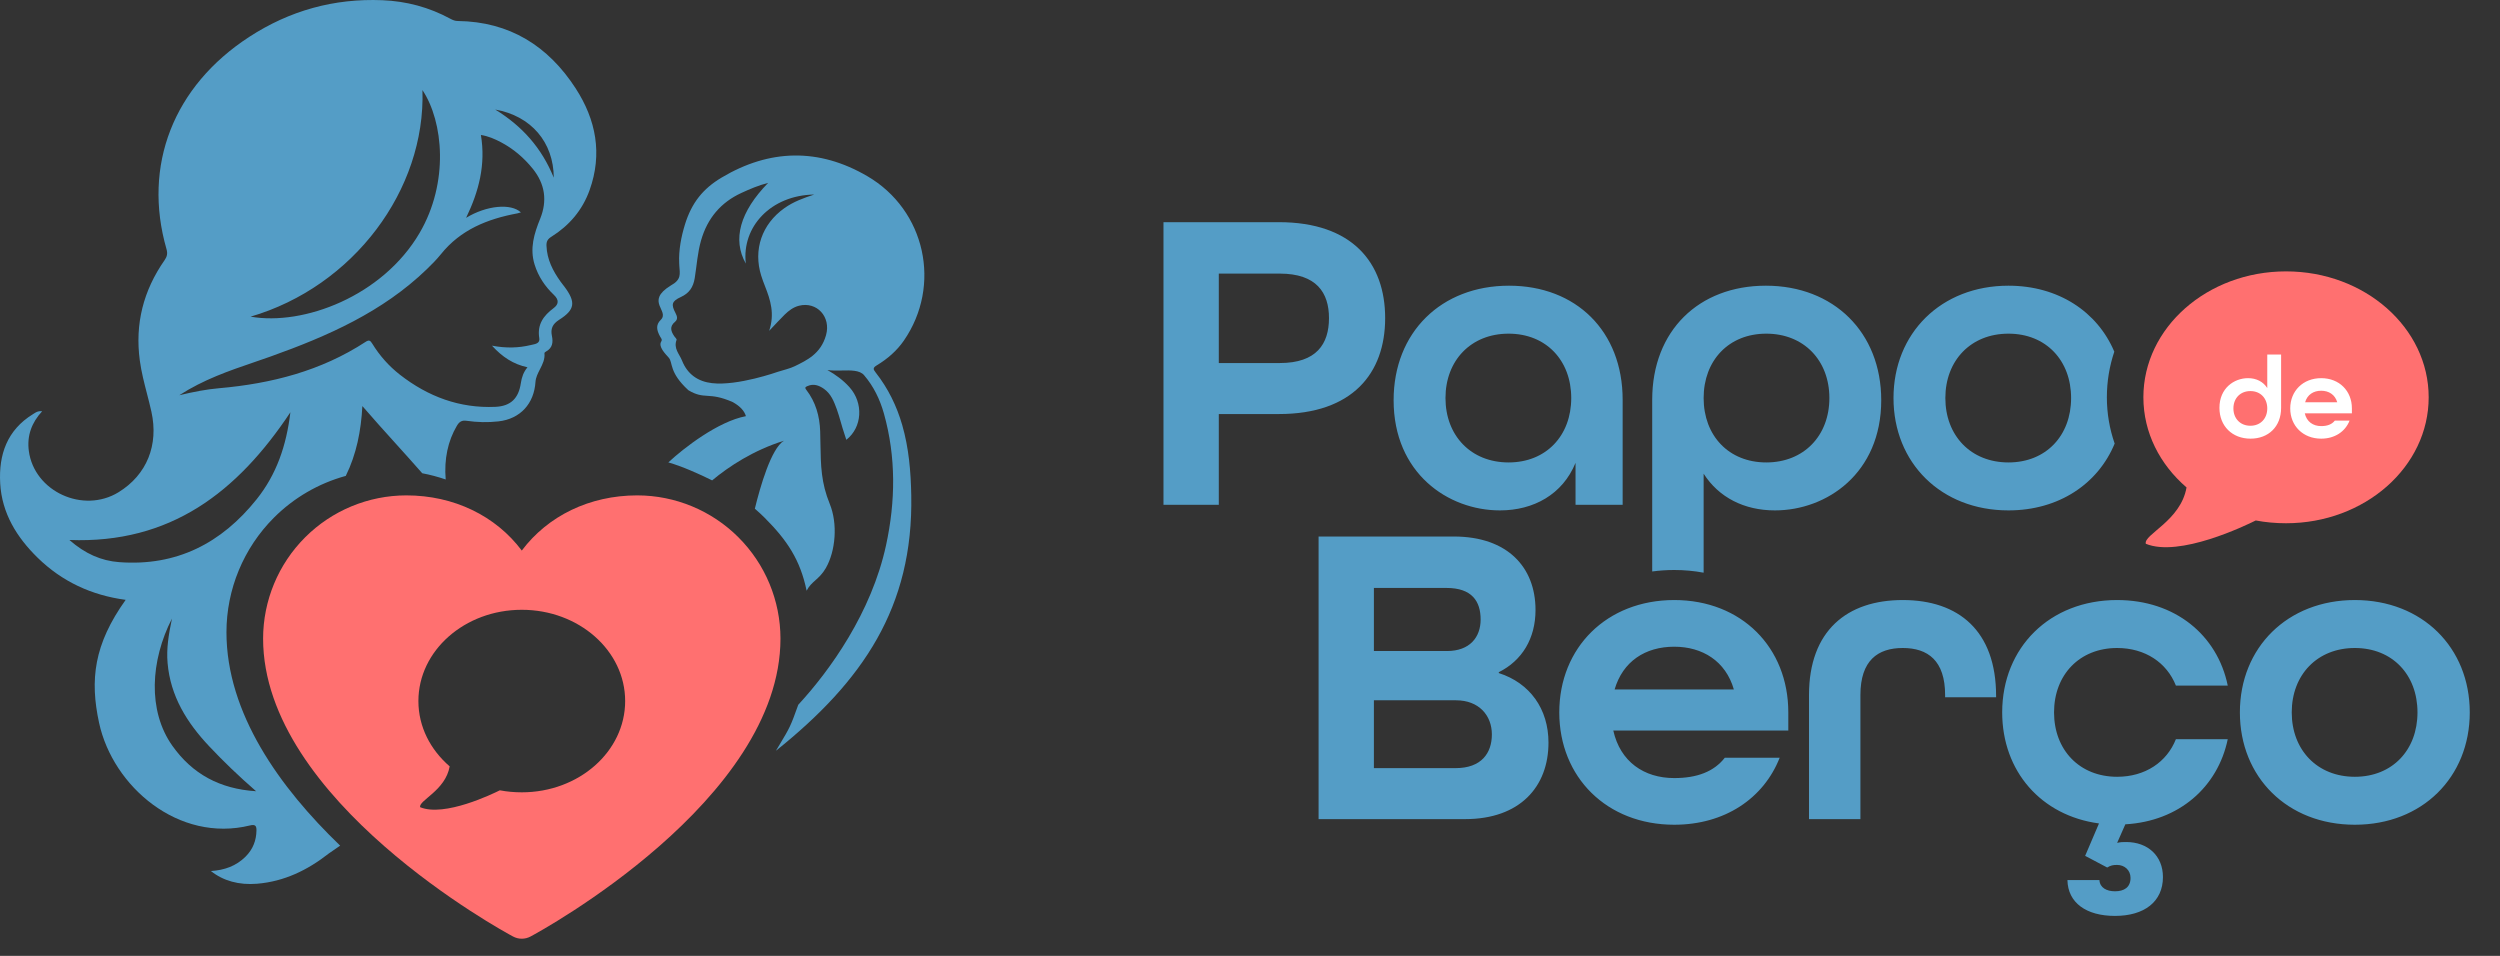 <svg xmlns="http://www.w3.org/2000/svg" width="170" height="65" viewBox="0 0 170 65" fill="none"><rect x="0" y="0" width="170" height="65" fill="#333333" stroke="none"/><path fill-rule="evenodd" clip-rule="evenodd" d="M155.45 18.454C150.093 18.454 145.75 22.288 145.75 27.017C145.75 29.423 146.877 31.59 148.684 33.145C148.29 35.423 145.742 36.35 145.915 36.977C148.194 37.919 152.707 35.731 153.392 35.392C154.054 35.518 154.746 35.581 155.45 35.581C160.808 35.581 165.15 31.748 165.15 27.017C165.15 22.288 160.807 18.454 155.45 18.454Z" fill="#FF7070"></path><path d="M153.035 29.829C151.793 29.829 150.922 28.975 150.922 27.733C150.922 26.395 151.919 25.715 152.869 25.715C153.43 25.715 153.897 25.952 154.174 26.388V24.109H155.115V27.741C155.115 29.006 154.261 29.829 153.035 29.829ZM153.026 28.951C153.715 28.951 154.174 28.46 154.174 27.772C154.174 27.084 153.715 26.593 153.026 26.593C152.339 26.593 151.872 27.084 151.872 27.772C151.872 28.46 152.339 28.951 153.026 28.951ZM157.841 29.829C156.606 29.829 155.736 28.959 155.736 27.772C155.736 26.585 156.606 25.715 157.841 25.715C159.075 25.715 159.929 26.585 159.929 27.772V28.105H156.725C156.851 28.674 157.287 28.975 157.841 28.975C158.259 28.975 158.569 28.856 158.766 28.603H159.771C159.478 29.347 158.766 29.829 157.841 29.829ZM156.748 27.353H158.932C158.782 26.831 158.355 26.57 157.841 26.57C157.311 26.57 156.898 26.839 156.748 27.353Z" fill="white"></path><path fill-rule="evenodd" clip-rule="evenodd" d="M79.117 34.325V15.108H86.963C91.958 15.108 94.191 17.87 94.191 21.631C94.191 25.392 91.958 28.155 86.963 28.155H82.878V34.325H79.117ZM82.878 24.687H87.022C89.519 24.687 90.371 23.394 90.371 21.631C90.371 19.898 89.519 18.605 87.022 18.605H82.878V24.687ZM101.995 34.707C98.47 34.707 94.766 32.18 94.766 27.214C94.766 22.601 97.999 19.427 102.613 19.427C107.167 19.427 110.34 22.513 110.34 27.185V34.325H107.137V31.475C106.256 33.62 104.288 34.707 101.995 34.707ZM102.583 31.446C105.14 31.446 106.844 29.624 106.844 27.067C106.844 24.511 105.14 22.689 102.583 22.689C100.026 22.689 98.293 24.511 98.293 27.067C98.293 29.624 100.026 31.446 102.583 31.446ZM113.472 40.525H113.464C113.59 40.52 113.718 40.518 113.846 40.518C113.974 40.518 114.101 40.52 114.226 40.525H114.22C114.096 40.52 113.972 40.518 113.846 40.518C113.72 40.518 113.595 40.52 113.472 40.525ZM112.35 38.861C112.835 38.794 113.333 38.76 113.846 38.76C114.539 38.76 115.208 38.823 115.847 38.943V32.21C116.876 33.826 118.609 34.707 120.696 34.707C124.222 34.707 127.924 32.18 127.924 27.214C127.924 22.601 124.691 19.427 120.078 19.427C115.524 19.427 112.35 22.483 112.35 27.185V38.861ZM124.398 27.067C124.398 29.624 122.664 31.446 120.107 31.446C117.552 31.446 115.847 29.624 115.847 27.067C115.847 24.511 117.552 22.689 120.107 22.689C122.664 22.689 124.398 24.511 124.398 27.067ZM136.575 34.707C131.991 34.707 128.758 31.475 128.758 27.067C128.758 22.66 131.991 19.427 136.575 19.427C139.972 19.427 142.626 21.202 143.773 23.915C143.446 24.887 143.267 25.927 143.267 27.017C143.267 28.12 143.455 29.175 143.797 30.163C142.663 32.908 139.995 34.707 136.575 34.707ZM136.575 31.446C139.131 31.446 140.835 29.624 140.835 27.067C140.835 24.511 139.131 22.689 136.575 22.689C134.018 22.689 132.284 24.511 132.284 27.067C132.284 29.624 134.018 31.446 136.575 31.446Z" fill="#549DC6"></path><path d="M89.664 55.7V36.483H98.861C102.505 36.483 104.415 38.569 104.415 41.478C104.415 43.418 103.504 44.916 101.918 45.71V45.768C104.033 46.444 105.297 48.207 105.297 50.499C105.297 53.496 103.357 55.7 99.626 55.7H89.664ZM93.425 44.27H98.391C99.948 44.27 100.683 43.33 100.683 42.125C100.683 40.891 100.095 39.98 98.362 39.98H93.425V44.27ZM93.425 52.233H98.978C100.742 52.233 101.447 51.205 101.447 49.941C101.447 48.648 100.566 47.62 99.008 47.62H93.425V52.233ZM113.848 56.082C109.263 56.082 106.031 52.85 106.031 48.442C106.031 44.035 109.263 40.803 113.848 40.803C118.431 40.803 121.605 44.035 121.605 48.442V49.676H109.704C110.174 51.792 111.79 52.909 113.848 52.909C115.404 52.909 116.551 52.468 117.285 51.528H121.017C119.93 54.29 117.285 56.082 113.848 56.082ZM109.793 46.885H117.903C117.344 44.946 115.757 43.976 113.848 43.976C111.879 43.976 110.351 44.975 109.793 46.885ZM123.012 55.7V47.267C123.012 42.889 125.597 40.803 129.388 40.803C133.179 40.803 135.735 42.889 135.735 47.326V47.414H132.268V47.267C132.268 44.916 131.092 44.064 129.388 44.064C127.684 44.064 126.508 44.916 126.508 47.267V55.7H123.012ZM143.965 52.821C145.875 52.821 147.344 51.822 147.961 50.264H151.487C150.811 53.526 148.167 55.847 144.523 56.053L143.965 57.316C144.2 57.258 144.376 57.258 144.582 57.258C146.051 57.258 147.08 58.198 147.08 59.638C147.08 61.313 145.816 62.282 143.818 62.282C141.879 62.282 140.615 61.401 140.585 59.843H142.761C142.789 60.372 143.26 60.608 143.818 60.608C144.435 60.608 144.876 60.343 144.876 59.697C144.876 59.168 144.464 58.815 143.965 58.815C143.7 58.815 143.525 58.844 143.289 58.991L141.79 58.198L142.731 55.994C138.793 55.465 136.149 52.439 136.149 48.442C136.149 44.035 139.381 40.803 143.965 40.803C147.903 40.803 150.782 43.183 151.487 46.62H147.961C147.344 45.063 145.875 44.064 143.965 44.064C141.409 44.064 139.675 45.886 139.675 48.442C139.675 50.999 141.409 52.821 143.965 52.821ZM160.129 56.082C155.545 56.082 152.312 52.85 152.312 48.442C152.312 44.035 155.545 40.803 160.129 40.803C164.713 40.803 167.944 44.035 167.944 48.442C167.944 52.85 164.713 56.082 160.129 56.082ZM160.129 52.821C162.685 52.821 164.389 50.999 164.389 48.442C164.389 45.886 162.685 44.064 160.129 44.064C157.572 44.064 155.838 45.886 155.838 48.442C155.838 50.999 157.572 52.821 160.129 52.821Z" fill="#549DC6"></path><path fill-rule="evenodd" clip-rule="evenodd" d="M53.072 43.423C53.072 54.416 36.771 63.315 36.077 63.682C35.893 63.781 35.689 63.832 35.481 63.832C35.274 63.832 35.069 63.781 34.886 63.682C34.192 63.315 17.891 54.416 17.891 43.423C17.894 40.841 18.921 38.366 20.746 36.541C22.571 34.715 25.046 33.689 27.629 33.686C30.872 33.686 33.711 35.081 35.481 37.438C37.252 35.081 40.091 33.686 43.334 33.686C45.916 33.689 48.392 34.715 50.217 36.541C52.043 38.366 53.069 40.841 53.072 43.423ZM35.481 41.466C31.599 41.466 28.451 44.245 28.451 47.672C28.451 49.415 29.268 50.985 30.578 52.113C30.292 53.764 28.445 54.436 28.571 54.89C30.223 55.573 33.493 53.987 33.989 53.741C34.469 53.833 34.971 53.878 35.481 53.878C39.364 53.878 42.511 51.1 42.511 47.672C42.511 44.245 39.363 41.466 35.481 41.466Z" fill="#FF7070"></path><path fill-rule="evenodd" clip-rule="evenodd" d="M17.472 60.095C19.324 59.944 20.916 59.169 22.356 58.038L23.13 57.504C19.025 53.554 15.399 48.505 15.399 42.989C15.401 40.067 16.564 37.266 18.63 35.199C19.996 33.834 21.682 32.863 23.513 32.361C24.242 30.884 24.553 29.289 24.641 27.613C25.383 28.473 26.141 29.312 26.902 30.156C27.505 30.824 28.11 31.495 28.712 32.181C29.26 32.285 29.793 32.427 30.307 32.604C30.193 31.216 30.458 29.987 31.064 28.959C31.233 28.672 31.405 28.567 31.73 28.614C32.449 28.718 33.172 28.736 33.898 28.654C35.389 28.485 36.319 27.441 36.413 25.969C36.433 25.667 36.573 25.394 36.714 25.117C36.889 24.774 37.068 24.426 37.022 24.012C37.018 23.976 37.098 23.92 37.149 23.891C37.575 23.65 37.619 23.27 37.531 22.846C37.429 22.36 37.568 22.035 38.019 21.748C39.111 21.057 39.168 20.544 38.374 19.484C38.34 19.439 38.305 19.395 38.27 19.35C38.219 19.284 38.166 19.217 38.117 19.148C37.595 18.418 37.195 17.643 37.161 16.715C37.15 16.422 37.233 16.261 37.499 16.095C38.713 15.335 39.604 14.29 40.092 12.93C40.975 10.463 40.532 8.152 39.149 6.014C37.276 3.12 34.647 1.473 31.128 1.428C31.036 1.427 30.953 1.412 30.874 1.387C30.787 1.359 30.705 1.32 30.62 1.273C29.178 0.492 27.632 0.08 25.997 0.014C22.719 -0.119 19.705 0.717 16.952 2.506C11.793 5.859 9.689 11.251 11.32 16.932C11.409 17.242 11.363 17.448 11.184 17.703C9.751 19.758 9.168 22.021 9.508 24.52C9.612 25.289 9.805 26.035 9.997 26.781C10.101 27.184 10.205 27.586 10.295 27.992C10.799 30.263 9.985 32.285 8.067 33.468C5.661 34.952 2.325 33.422 1.96 30.662C1.825 29.641 2.142 28.748 2.867 27.965C2.758 27.95 2.668 27.959 2.589 27.981C2.455 28.018 2.354 28.093 2.247 28.159C0.483 29.243 -0.096 30.91 0.013 32.864C0.126 34.906 1.143 36.539 2.561 37.927C4.217 39.547 6.23 40.481 8.546 40.789C6.381 43.815 6.105 46.23 6.738 49.157C7.677 53.491 12.148 57.326 17.005 56.129C17.365 56.04 17.443 56.169 17.44 56.459C17.432 57.153 17.197 57.754 16.698 58.251C16.059 58.888 15.269 59.17 14.343 59.231C15.178 59.901 16.256 60.194 17.472 60.095ZM14.9 26.399C14.044 26.474 13.199 26.635 12.191 26.876C13.844 25.808 15.562 25.22 17.262 24.638C17.643 24.508 18.024 24.378 18.403 24.242C22.274 22.859 26.01 21.217 29.028 18.302C29.36 17.981 29.69 17.649 29.979 17.29C31.319 15.617 33.155 14.886 35.183 14.509C35.26 14.495 35.334 14.468 35.422 14.444C34.748 13.811 33.083 13.966 31.695 14.813C32.568 13.005 33.036 11.192 32.701 9.178C33.216 9.26 33.651 9.454 34.063 9.671C34.91 10.117 35.627 10.729 36.23 11.477C37.066 12.517 37.226 13.656 36.73 14.879C36.322 15.886 36.011 16.891 36.352 17.988C36.604 18.8 37.062 19.482 37.668 20.056C38.027 20.397 37.991 20.695 37.646 20.952C36.953 21.469 36.518 22.067 36.672 22.997C36.728 23.332 36.427 23.394 36.183 23.443C36.146 23.451 36.111 23.458 36.079 23.466C35.251 23.663 34.411 23.687 33.454 23.505C34.161 24.281 34.909 24.767 35.869 24.977C35.599 25.292 35.476 25.658 35.416 26.061C35.263 27.081 34.738 27.617 33.694 27.665C31.256 27.774 29.108 26.97 27.196 25.481C26.442 24.892 25.818 24.187 25.319 23.376C25.183 23.154 25.097 23.092 24.863 23.245C21.836 25.223 18.456 26.087 14.9 26.399ZM28.533 15.84C26.014 20.146 20.627 22.166 17.038 21.532C24.023 19.492 28.95 12.916 28.726 6.125C30.158 8.277 30.538 12.413 28.533 15.84ZM8.115 38.227C6.883 38.137 5.781 37.652 4.719 36.719C11.593 36.983 16.14 33.461 19.746 28.037C19.473 30.321 18.796 32.266 17.457 33.944C15.068 36.94 12.005 38.515 8.115 38.227ZM11.716 50.706C10.031 48.324 10.232 44.917 11.694 42.062C11.463 43.166 11.312 44.107 11.395 45.078C11.589 47.347 12.711 49.139 14.221 50.743C15.201 51.785 16.233 52.775 17.415 53.804C14.944 53.647 13.078 52.631 11.716 50.706ZM37.657 12.085C36.838 10.068 35.523 8.585 33.674 7.448C36.124 7.883 37.643 9.673 37.657 12.085Z" fill="#549DC6"></path><path fill-rule="evenodd" clip-rule="evenodd" d="M57.454 29.612C57.486 29.709 57.518 29.807 57.55 29.907C58.64 29.052 58.727 27.403 57.767 26.332C57.338 25.853 56.826 25.479 56.261 25.16C56.559 25.209 56.9 25.201 57.236 25.194C57.855 25.18 58.459 25.167 58.753 25.509C59.409 26.272 59.837 27.165 60.105 28.117C60.938 31.086 60.898 34.091 60.251 37.078C59.261 41.649 56.453 45.572 54.282 47.924C53.76 49.389 53.694 49.499 53.035 50.597C52.954 50.733 52.864 50.883 52.762 51.053C58.662 46.33 62.11 41.296 61.966 33.686C61.936 32.069 61.802 30.463 61.351 28.902C60.976 27.6 60.385 26.399 59.546 25.33C59.377 25.114 59.334 25.015 59.624 24.841C60.345 24.406 60.983 23.858 61.466 23.156C64.045 19.411 62.939 14.294 58.981 11.981C55.684 10.054 52.337 10.126 49.063 12.079C47.797 12.835 47.039 13.787 46.584 15.242C46.321 16.082 46.142 17.032 46.185 17.891L46.193 18.05C46.228 18.64 46.358 19.006 45.605 19.42C43.836 20.512 45.567 21.13 44.928 21.754C44.575 22.099 44.654 22.46 44.889 22.889C44.946 22.992 45.054 23.082 44.965 23.222C44.745 23.568 45.241 24.058 45.477 24.325C45.77 24.655 45.476 25.312 46.809 26.534C47.939 27.211 48.165 26.609 49.835 27.347C50.321 27.619 50.616 27.934 50.722 28.299C48.839 28.654 46.505 30.456 45.447 31.443C46.396 31.714 47.556 32.235 48.426 32.666C49.548 31.727 51.236 30.616 53.308 29.969C52.438 30.491 51.691 33.11 51.329 34.592C51.556 34.785 51.776 34.987 51.988 35.199C53.525 36.736 54.418 38.072 54.85 40.169C55.013 39.847 55.223 39.659 55.449 39.457C55.681 39.248 55.929 39.026 56.156 38.63C56.831 37.458 56.969 35.601 56.424 34.267C55.834 32.826 55.815 31.658 55.791 30.233C55.787 29.945 55.782 29.646 55.772 29.333C55.739 28.305 55.468 27.336 54.826 26.506C54.7 26.344 54.786 26.307 54.899 26.258L54.916 26.251C55.328 26.071 55.689 26.205 56.027 26.44C56.509 26.778 56.71 27.305 56.901 27.825C57 28.096 57.08 28.375 57.16 28.654C57.202 28.802 57.244 28.95 57.289 29.097C57.342 29.268 57.398 29.438 57.454 29.612ZM50.716 17.923C50.419 15.425 52.423 13.27 55.37 13.229C54.66 13.458 53.962 13.71 53.335 14.156C51.81 15.242 51.208 16.975 51.764 18.75C51.84 18.992 51.928 19.231 52.022 19.466C52.389 20.398 52.694 21.34 52.303 22.497C52.714 22.066 53.025 21.724 53.353 21.399C53.637 21.12 53.95 20.885 54.339 20.788C55.548 20.489 56.518 21.545 56.171 22.787C55.812 24.075 54.843 24.503 54.065 24.892C53.734 25.057 53.303 25.154 52.898 25.281C52.898 25.281 50.16 26.257 48.415 26.054C47.457 25.944 46.744 25.445 46.379 24.522C46.204 24.077 45.783 23.694 46.008 23.109C46.029 23.055 45.906 22.948 45.851 22.865C45.628 22.534 45.504 22.215 45.903 21.881C46.107 21.709 46.049 21.505 45.932 21.282C45.623 20.697 45.685 20.478 46.294 20.2C46.864 19.939 47.143 19.533 47.243 18.904C47.38 18.053 47.43 17.191 47.671 16.352C48.105 14.834 49.023 13.761 50.415 13.12C50.991 12.855 51.574 12.604 52.235 12.435C50.32 14.393 49.788 16.287 50.716 17.923Z" fill="#549DC6"></path></svg>